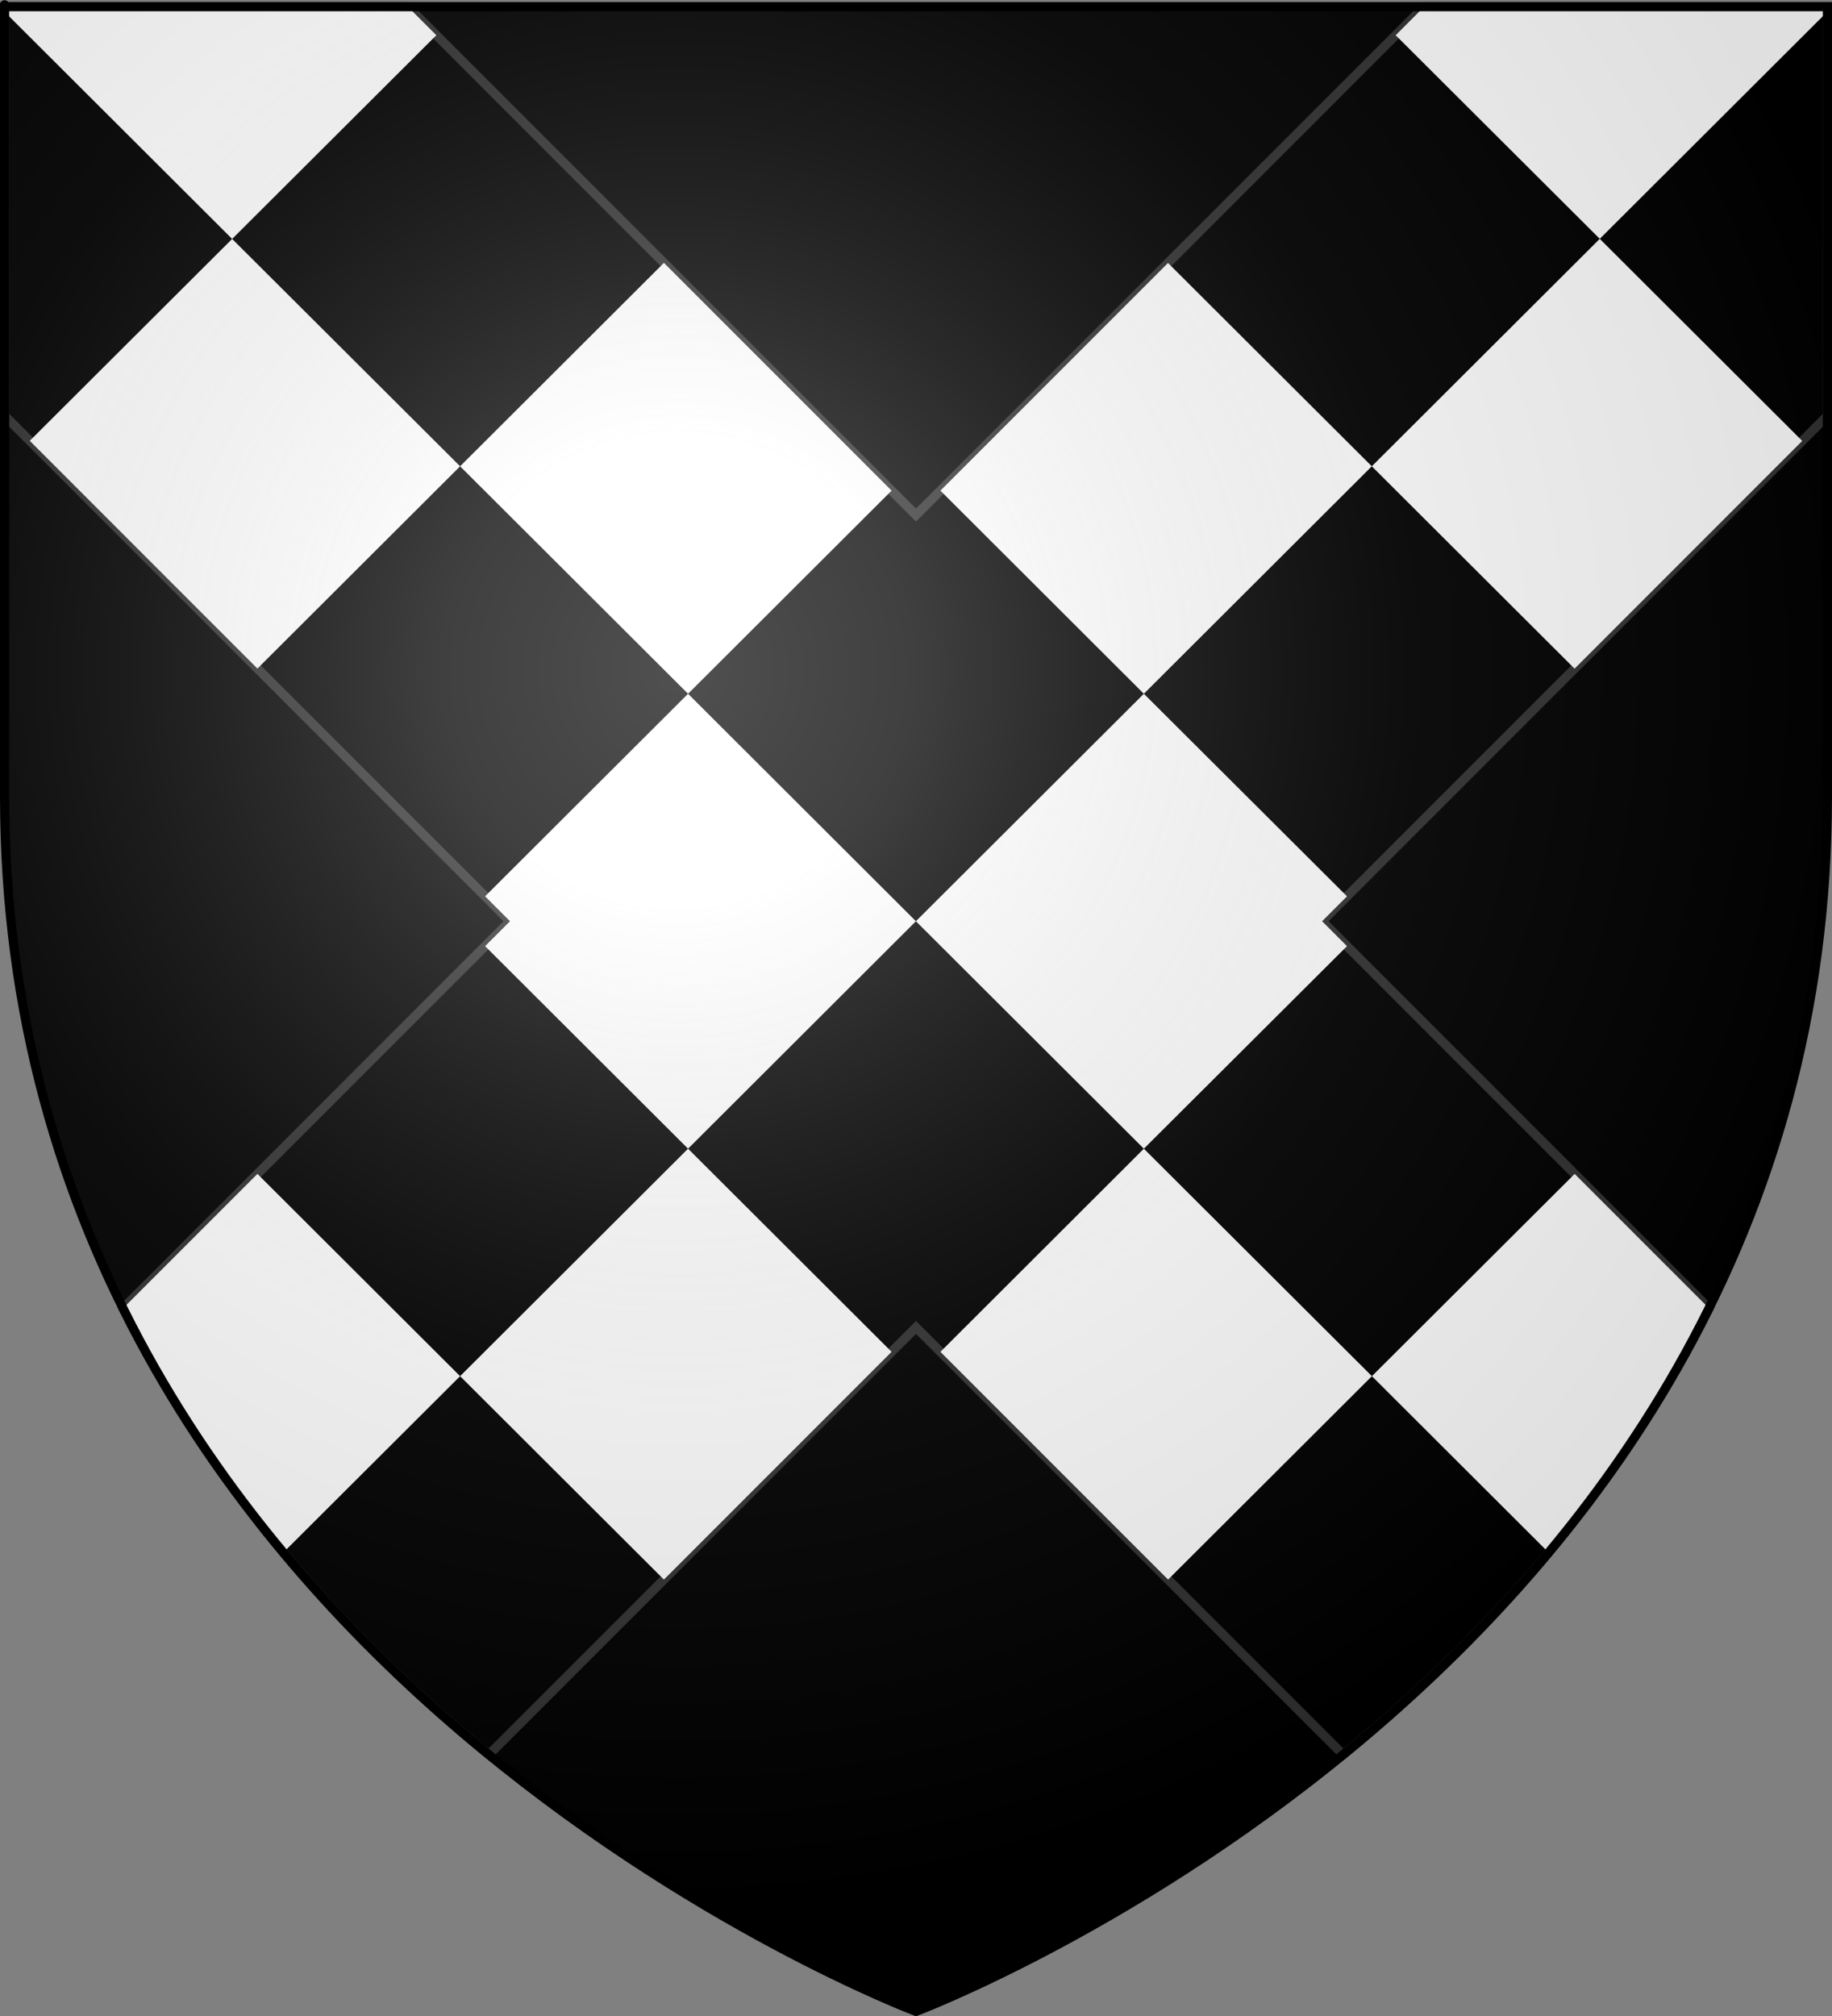 <?xml version="1.0" encoding="UTF-8" standalone="no"?>
<svg
   xmlns:dc="http://purl.org/dc/elements/1.1/"
   xmlns:cc="http://web.resource.org/cc/"
   xmlns:rdf="http://www.w3.org/1999/02/22-rdf-syntax-ns#"
   xmlns:svg="http://www.w3.org/2000/svg"
   xmlns="http://www.w3.org/2000/svg"
   xmlns:xlink="http://www.w3.org/1999/xlink"
   xmlns:sodipodi="http://sodipodi.sourceforge.net/DTD/sodipodi-0.dtd"
   xmlns:inkscape="http://www.inkscape.org/namespaces/inkscape"
   height="660"
   width="600"
   version="1.0"
   id="svg2"
   sodipodi:version="0.32"
   inkscape:version="0.45.1"
   sodipodi:docname="Blason ville fr Cers (Hérault).svg"
   sodipodi:docbase="C:\Users\Jany\Documents\aaaOuiqui\Blasons\Blasons Hérault"
   inkscape:export-filename="/Users/olivier/Desktop/Blason Rouge/Blason_Vide_3D.png"
   inkscape:export-xdpi="144"
   inkscape:export-ydpi="144"
   inkscape:output_extension="org.inkscape.output.svg.inkscape">
  <rect width="100%" height="100%" fill="#808080" stroke="none"/>
  <sodipodi:namedview
     inkscape:window-height="814"
     inkscape:window-width="1152"
     inkscape:pageshadow="2"
     inkscape:pageopacity="0.0"
     guidetolerance="10.0"
     gridtolerance="10.0"
     objecttolerance="10.0"
     borderopacity="1.0"
     bordercolor="#666666"
     pagecolor="#ffffff"
     id="base"
     showgrid="false"
     height="660px"
     inkscape:zoom="0.70710678"
     inkscape:cx="272.09005"
     inkscape:cy="319.20797"
     inkscape:window-x="-8"
     inkscape:window-y="-8"
     inkscape:current-layer="layer3"
     showguides="true"
     inkscape:guide-bbox="true" />
  <desc
     id="desc4">Flag of Canton of Valais (Wallis)</desc>
  <defs
     id="defs6">
    <linearGradient
       id="linearGradient2893">
      <stop
         style="stop-color:white;stop-opacity:0.314;"
         offset="0"
         id="stop2895" />
      <stop
         id="stop2897"
         offset="0.19"
         style="stop-color:white;stop-opacity:0.251;" />
      <stop
         style="stop-color:#6b6b6b;stop-opacity:0.125;"
         offset="0.6"
         id="stop2901" />
      <stop
         style="stop-color:black;stop-opacity:0.125;"
         offset="1"
         id="stop2899" />
    </linearGradient>
    <radialGradient
       inkscape:collect="always"
       xlink:href="#linearGradient2893"
       id="radialGradient3163"
       gradientUnits="userSpaceOnUse"
       gradientTransform="matrix(1.353,0,0,1.349,-77.629,-85.747)"
       cx="221.445"
       cy="226.331"
       fx="221.445"
       fy="226.331"
       r="300" />
  </defs>
  <g
     inkscape:groupmode="layer"
     id="layer3"
     inkscape:label="Fond écu"
     style="display:inline">
    <path
       id="path2855"
       style="fill:#fcef3c;fill-opacity:1;fill-rule:evenodd;stroke:none;stroke-width:1px;stroke-linecap:butt;stroke-linejoin:miter;stroke-opacity:1"
       d="M 300,658.5 C 300,658.5 598.5,546.18 598.5,260.728 C 598.5,-24.723 598.5,2.176 598.5,2.176 L 1.5,2.176 L 1.5,260.728 C 1.5,546.18 300,658.5 300,658.5 z "
       sodipodi:nodetypes="cccccc" />
    <path
       style="fill:none;fill-rule:evenodd;stroke:#000000;stroke-width:1.331px;stroke-linecap:butt;stroke-linejoin:miter;stroke-opacity:1"
       d="M -809.982,-359.132 L 441.837,-359.132"
       id="path3200"
       sodipodi:nodetypes="cc" />
    <path
       sodipodi:nodetypes="cccccc"
       d="M 300,658.5 C 300,658.5 598.5,546.18 598.5,260.728 C 598.5,-24.723 598.5,2.176 598.5,2.176 L 1.5,2.176 L 1.5,260.728 C 1.5,546.18 300,658.5 300,658.5 z "
       style="fill:#000000;fill-opacity:1;fill-rule:evenodd;stroke:none;stroke-width:1px;stroke-linecap:butt;stroke-linejoin:miter;stroke-opacity:1"
       id="path11122" />
    <path
       style="fill:#000000;fill-opacity:1;fill-rule:evenodd;stroke:#313131;stroke-width:3;stroke-linecap:butt;stroke-linejoin:miter;stroke-opacity:1;display:inline;stroke-miterlimit:4;stroke-dasharray:none"
       d="M 1.5 2.188 L 1.5 136.062 L 167.031 301.594 L 40.312 428.312 C 71.113 490.388 116.159 538.561 160.125 574.438 L 300 434.562 L 439.875 574.438 C 483.844 538.558 528.918 490.394 559.719 428.312 L 433 301.594 L 598.5 136.094 C 598.5 103.387 598.5 2.188 598.5 2.188 L 466.438 2.188 L 300 168.625 L 133.562 2.188 L 1.5 2.188 z "
       id="path14052" />
    <path
       style="fill:#ffffff;fill-opacity:1;fill-rule:evenodd;stroke:#313131;stroke-width:3;stroke-linecap:butt;stroke-linejoin:miter;stroke-opacity:0;display:inline;stroke-miterlimit:4;stroke-dasharray:none"
       d="M 2.938 2.188 L 1.5 3.625 L 1.5 3.875 L 76.031 78.219 L 142.906 11.531 L 133.562 2.188 L 2.938 2.188 z M 76.031 78.219 L 9.75 144.312 L 84.312 218.875 L 150.688 152.656 L 76.031 78.219 z M 150.688 152.656 L 225.344 227.125 L 292 160.625 L 217.438 86.062 L 150.688 152.656 z M 225.344 227.125 L 158.875 293.438 L 167.031 301.594 L 158.875 309.75 L 225.344 376.062 L 299.969 301.594 L 225.344 227.125 z M 299.969 301.594 L 374.625 376.062 L 441.156 309.75 L 433 301.594 L 441.156 293.438 L 374.625 227.125 L 299.969 301.594 z M 374.625 227.125 L 449.281 152.656 L 382.531 86.094 L 308 160.625 L 374.625 227.125 z M 449.281 152.656 L 515.688 218.906 L 590.25 144.344 L 523.938 78.188 L 449.281 152.656 z M 523.938 78.188 L 598.5 3.812 C 598.5 3.809 598.5 3.628 598.5 3.625 L 597.062 2.188 L 466.438 2.188 L 457.094 11.531 L 523.938 78.188 z M 374.625 376.062 L 308 442.562 L 382.562 517.125 L 449.312 450.531 L 374.625 376.062 z M 449.312 450.531 L 507.188 508.281 C 526.858 484.707 544.928 458.125 559.719 428.312 L 515.719 384.312 L 449.312 450.531 z M 225.344 376.062 L 150.688 450.531 L 217.438 517.125 L 292 442.562 L 225.344 376.062 z M 150.688 450.531 L 84.312 384.312 L 40.312 428.312 C 55.096 458.108 73.16 484.683 92.812 508.25 L 150.688 450.531 z "
       id="path15996" />
  </g>
  <g
     inkscape:groupmode="layer"
     id="layer4"
     inkscape:label="Meubles"
     style="display:inline" />
  <g
     inkscape:groupmode="layer"
     id="layer2"
     inkscape:label="Reflet final"
     sodipodi:insensitive="true">
    <path
       sodipodi:nodetypes="cccccc"
       d="M 300,658.5 C 300,658.5 598.5,546.18 598.5,260.728 C 598.5,-24.723 598.5,2.176 598.5,2.176 L 1.5,2.176 L 1.5,260.728 C 1.5,546.18 300,658.5 300,658.5 z "
       style="opacity:1;fill:url(#radialGradient3163);fill-opacity:1;fill-rule:evenodd;stroke:none;stroke-width:1px;stroke-linecap:butt;stroke-linejoin:miter;stroke-opacity:1"
       id="path2875"
       inkscape:export-xdpi="144"
       inkscape:export-ydpi="144" />
  </g>
  <g
     inkscape:groupmode="layer"
     id="layer1"
     inkscape:label="Contour final"
     sodipodi:insensitive="true">
    <path
       sodipodi:nodetypes="cccccc"
       d="M 300,658.5 C 300,658.5 1.5,546.18 1.5,260.728 C 1.5,-24.723 1.5,2.176 1.5,2.176 L 598.5,2.176 L 598.5,260.728 C 598.5,546.18 300,658.5 300,658.5 z "
       style="opacity:1;fill:none;fill-opacity:1;fill-rule:evenodd;stroke:#000000;stroke-width:3;stroke-linecap:butt;stroke-linejoin:miter;stroke-miterlimit:4;stroke-dasharray:none;stroke-opacity:1"
       id="path1411"
       inkscape:export-xdpi="144"
       inkscape:export-ydpi="144" />
  </g>
</svg>
